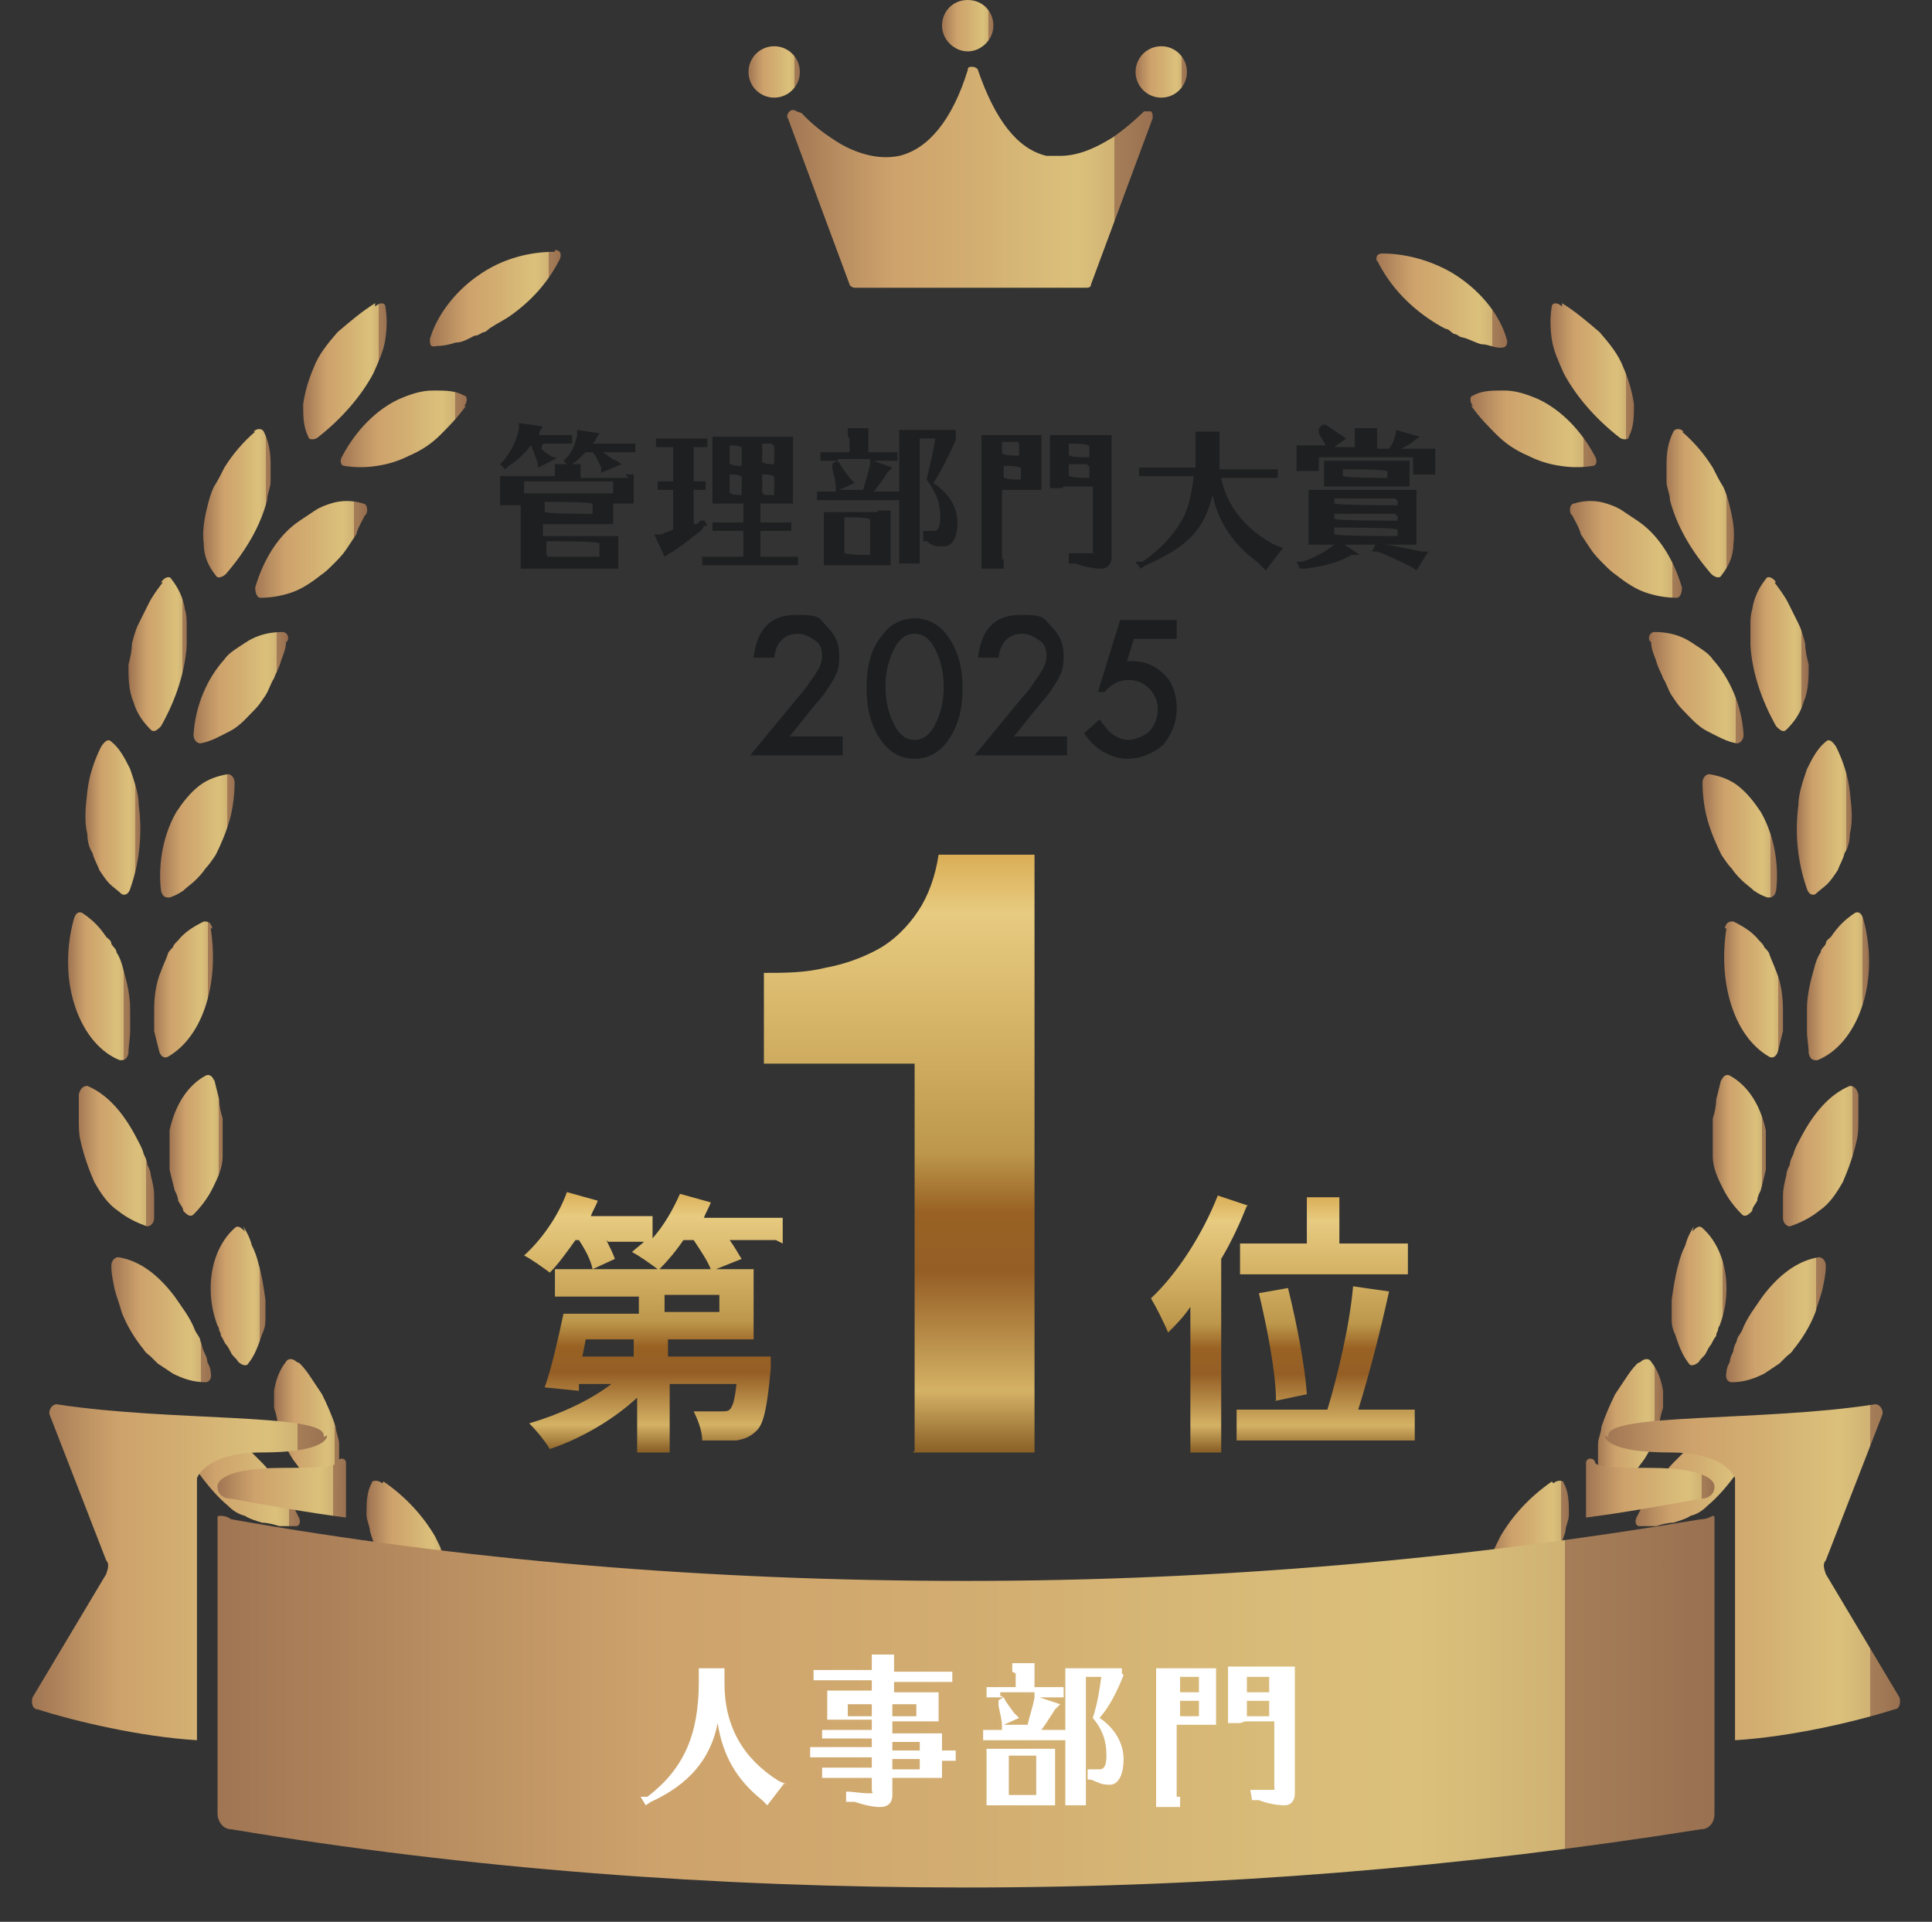 <?xml version="1.0" encoding="UTF-8"?>
<svg xmlns="http://www.w3.org/2000/svg" xmlns:xlink="http://www.w3.org/1999/xlink" version="1.1" viewBox="0 0 112.8 112.2">
  <rect x="0" y="0" width="112.8" height="112.2" fill="#333333" stroke="none"/>
  <defs>
    <style>
      .cls-1 {
        fill: url(#gdfagfse1665556863182);
      }

      .cls-2 {
        fill: url(#gdfagfse1665556863181);
      }

      .cls-3 {
        fill: url(#_新規グラデーションスウォッチ_3-51);
        fill-opacity: 0;
      }

      .cls-4 {
        fill: url(#_新規グラデーションスウォッチ_1);
      }

      .cls-5 {
        fill: url(#_新規グラデーションスウォッチ_3);
      }

      .cls-6 {
        fill: url(#_新規グラデーションスウォッチ_3-6);
      }

      .cls-7 {
        fill: url(#_新規グラデーションスウォッチ_3-3);
      }

      .cls-8 {
        fill: url(#_新規グラデーションスウォッチ_3-4);
      }

      .cls-9 {
        fill: url(#_新規グラデーションスウォッチ_3-7);
      }

      .cls-10 {
        fill: url(#_新規グラデーションスウォッチ_3-2);
      }

      .cls-11 {
        fill: url(#_新規グラデーションスウォッチ_3-5);
      }

      .cls-12 {
        fill: url(#_新規グラデーションスウォッチ_3-8);
      }

      .cls-13 {
        fill: url(#_新規グラデーションスウォッチ_3-9);
      }

      .cls-14 {
        fill: #fff;
      }

      .cls-15 {
        fill: #1c1e1f;
      }

      .cls-16 {
        fill: #1e1f20;
      }

      .cls-17 {
        fill: url(#_新規グラデーションスウォッチ_3-41);
      }

      .cls-18 {
        fill: url(#_新規グラデーションスウォッチ_3-45);
      }

      .cls-19 {
        fill: url(#_新規グラデーションスウォッチ_3-40);
      }

      .cls-20 {
        fill: url(#_新規グラデーションスウォッチ_3-42);
      }

      .cls-21 {
        fill: url(#_新規グラデーションスウォッチ_3-49);
      }

      .cls-22 {
        fill: url(#_新規グラデーションスウォッチ_3-44);
      }

      .cls-23 {
        fill: url(#_新規グラデーションスウォッチ_3-43);
      }

      .cls-24 {
        fill: url(#_新規グラデーションスウォッチ_3-46);
      }

      .cls-25 {
        fill: url(#_新規グラデーションスウォッチ_3-48);
      }

      .cls-26 {
        fill: url(#_新規グラデーションスウォッチ_3-47);
      }

      .cls-27 {
        fill: url(#_新規グラデーションスウォッチ_3-24);
      }

      .cls-28 {
        fill: url(#_新規グラデーションスウォッチ_3-23);
      }

      .cls-29 {
        fill: url(#_新規グラデーションスウォッチ_3-25);
      }

      .cls-30 {
        fill: url(#_新規グラデーションスウォッチ_3-27);
      }

      .cls-31 {
        fill: url(#_新規グラデーションスウォッチ_3-29);
      }

      .cls-32 {
        fill: url(#_新規グラデーションスウォッチ_3-20);
      }

      .cls-33 {
        fill: url(#_新規グラデーションスウォッチ_3-21);
      }

      .cls-34 {
        fill: url(#_新規グラデーションスウォッチ_3-22);
      }

      .cls-35 {
        fill: url(#_新規グラデーションスウォッチ_3-26);
      }

      .cls-36 {
        fill: url(#_新規グラデーションスウォッチ_3-11);
      }

      .cls-37 {
        fill: url(#_新規グラデーションスウォッチ_3-14);
      }

      .cls-38 {
        fill: url(#_新規グラデーションスウォッチ_3-16);
      }

      .cls-39 {
        fill: url(#_新規グラデーションスウォッチ_3-19);
      }

      .cls-40 {
        fill: url(#_新規グラデーションスウォッチ_3-18);
      }

      .cls-41 {
        fill: url(#_新規グラデーションスウォッチ_3-15);
      }

      .cls-42 {
        fill: url(#_新規グラデーションスウォッチ_3-13);
      }

      .cls-43 {
        fill: url(#_新規グラデーションスウォッチ_3-10);
      }

      .cls-44 {
        fill: url(#_新規グラデーションスウォッチ_3-12);
      }

      .cls-45 {
        fill: url(#_新規グラデーションスウォッチ_3-28);
      }

      .cls-46 {
        fill: url(#_新規グラデーションスウォッチ_3-17);
      }

      .cls-47 {
        fill: url(#_新規グラデーションスウォッチ_3-36);
      }

      .cls-48 {
        fill: url(#_新規グラデーションスウォッチ_3-39);
      }

      .cls-49 {
        fill: url(#_新規グラデーションスウォッチ_3-38);
      }

      .cls-50 {
        fill: url(#_新規グラデーションスウォッチ_3-56);
      }

      .cls-51 {
        fill: url(#_新規グラデーションスウォッチ_3-55);
      }

      .cls-52 {
        fill: url(#_新規グラデーションスウォッチ_3-53);
      }

      .cls-53 {
        fill: url(#_新規グラデーションスウォッチ_3-54);
      }

      .cls-54 {
        fill: url(#_新規グラデーションスウォッチ_3-50);
      }

      .cls-55 {
        fill: url(#_新規グラデーションスウォッチ_3-52);
      }

      .cls-56 {
        fill: url(#_新規グラデーションスウォッチ_3-35);
      }

      .cls-57 {
        fill: url(#_新規グラデーションスウォッチ_3-34);
      }

      .cls-58 {
        fill: url(#_新規グラデーションスウォッチ_3-31);
      }

      .cls-59 {
        fill: url(#_新規グラデーションスウォッチ_3-30);
      }

      .cls-60 {
        fill: url(#_新規グラデーションスウォッチ_3-33);
      }

      .cls-61 {
        fill: url(#_新規グラデーションスウォッチ_3-32);
      }

      .cls-62 {
        fill: url(#_新規グラデーションスウォッチ_3-37);
      }
    </style>
    <linearGradient id="_新規グラデーションスウォッチ_3" data-name="新規グラデーションスウォッチ 3" x1="25.1" y1="17.4" x2="32.8" y2="17.4" gradientUnits="userSpaceOnUse">
      <stop offset="0" stop-color="#9a6f50"/>
      <stop offset="0" stop-color="#a07553"/>
      <stop offset=".2" stop-color="#c19665"/>
      <stop offset=".3" stop-color="#cea36c"/>
      <stop offset=".5" stop-color="#d2ad71"/>
      <stop offset=".7" stop-color="#d8bb78"/>
      <stop offset=".8" stop-color="#dbc07b"/>
      <stop offset=".9" stop-color="#d0b374"/>
      <stop offset=".9" stop-color="#b79464"/>
      <stop offset=".9" stop-color="#a57e58"/>
      <stop offset="1" stop-color="#9a7151"/>
      <stop offset="1" stop-color="#976d4f"/>
    </linearGradient>
    <linearGradient id="_新規グラデーションスウォッチ_3-2" data-name="新規グラデーションスウォッチ 3" x1="17.7" y1="21.6" x2="22.6" y2="21.6" xlink:href="#_新規グラデーションスウォッチ_3"/>
    <linearGradient id="_新規グラデーションスウォッチ_3-3" data-name="新規グラデーションスウォッチ 3" x1="19.9" y1="25.1" x2="27.3" y2="25.1" xlink:href="#_新規グラデーションスウォッチ_3"/>
    <linearGradient id="_新規グラデーションスウォッチ_3-4" data-name="新規グラデーションスウォッチ 3" x1="11.9" y1="29.4" x2="15.9" y2="29.4" xlink:href="#_新規グラデーションスウォッチ_3"/>
    <linearGradient id="_新規グラデーションスウォッチ_3-5" data-name="新規グラデーションスウォッチ 3" x1="14.8" y1="32.2" x2="21.3" y2="32.2" xlink:href="#_新規グラデーションスウォッチ_3"/>
    <linearGradient id="_新規グラデーションスウォッチ_3-6" data-name="新規グラデーションスウォッチ 3" x1="7.6" y1="38.2" x2="11" y2="38.2" xlink:href="#_新規グラデーションスウォッチ_3"/>
    <linearGradient id="_新規グラデーションスウォッチ_3-7" data-name="新規グラデーションスウォッチ 3" x1="11.2" y1="40.2" x2="16.7" y2="40.2" xlink:href="#_新規グラデーションスウォッチ_3"/>
    <linearGradient id="_新規グラデーションスウォッチ_3-8" data-name="新規グラデーションスウォッチ 3" x1="5" y1="47.8" x2="8.2" y2="47.8" xlink:href="#_新規グラデーションスウォッチ_3"/>
    <linearGradient id="_新規グラデーションスウォッチ_3-9" data-name="新規グラデーションスウォッチ 3" x1="9.3" y1="48.8" x2="13.7" y2="48.8" xlink:href="#_新規グラデーションスウォッチ_3"/>
    <linearGradient id="_新規グラデーションスウォッチ_3-10" data-name="新規グラデーションスウォッチ 3" x1="4" y1="57.6" x2="7.6" y2="57.6" xlink:href="#_新規グラデーションスウォッチ_3"/>
    <linearGradient id="_新規グラデーションスウォッチ_3-11" data-name="新規グラデーションスウォッチ 3" x1="8.9" y1="57.8" x2="12.5" y2="57.8" xlink:href="#_新規グラデーションスウォッチ_3"/>
    <linearGradient id="_新規グラデーションスウォッチ_3-12" data-name="新規グラデーションスウォッチ 3" x1="4.5" y1="67.5" x2="9" y2="67.5" xlink:href="#_新規グラデーションスウォッチ_3"/>
    <linearGradient id="_新規グラデーションスウォッチ_3-13" data-name="新規グラデーションスウォッチ 3" x1="9.9" y1="66.8" x2="13.1" y2="66.8" xlink:href="#_新規グラデーションスウォッチ_3"/>
    <linearGradient id="_新規グラデーションスウォッチ_3-14" data-name="新規グラデーションスウォッチ 3" x1="6.5" y1="77" x2="12.3" y2="77" xlink:href="#_新規グラデーションスウォッチ_3"/>
    <linearGradient id="_新規グラデーションスウォッチ_3-15" data-name="新規グラデーションスウォッチ 3" x1="12.2" y1="75.5" x2="15.5" y2="75.5" xlink:href="#_新規グラデーションスウォッチ_3"/>
    <linearGradient id="_新規グラデーションスウォッチ_3-16" data-name="新規グラデーションスウォッチ 3" x1="10.4" y1="85.9" x2="17.6" y2="85.9" xlink:href="#_新規グラデーションスウォッチ_3"/>
    <linearGradient id="_新規グラデーションスウォッチ_3-17" data-name="新規グラデーションスウォッチ 3" x1="16.1" y1="83.4" x2="19.9" y2="83.4" xlink:href="#_新規グラデーションスウォッチ_3"/>
    <linearGradient id="_新規グラデーションスウォッチ_3-18" data-name="新規グラデーションスウォッチ 3" x1="16.4" y1="93.6" x2="24.6" y2="93.6" xlink:href="#_新規グラデーションスウォッチ_3"/>
    <linearGradient id="_新規グラデーションスウォッチ_3-19" data-name="新規グラデーションスウォッチ 3" x1="21.5" y1="90.1" x2="26.2" y2="90.1" xlink:href="#_新規グラデーションスウォッチ_3"/>
    <linearGradient id="_新規グラデーションスウォッチ_3-20" data-name="新規グラデーションスウォッチ 3" x1="24" y1="99.6" x2="32.8" y2="99.6" xlink:href="#_新規グラデーションスウォッチ_3"/>
    <linearGradient id="_新規グラデーションスウォッチ_3-21" data-name="新規グラデーションスウォッチ 3" x1="28.2" y1="95.4" x2="33.9" y2="95.4" xlink:href="#_新規グラデーションスウォッチ_3"/>
    <linearGradient id="_新規グラデーションスウォッチ_3-22" data-name="新規グラデーションスウォッチ 3" x1="32.8" y1="104" x2="41.8" y2="104" xlink:href="#_新規グラデーションスウォッチ_3"/>
    <linearGradient id="_新規グラデーションスウォッチ_3-23" data-name="新規グラデーションスウォッチ 3" x1="35.9" y1="99.3" x2="42.6" y2="99.3" xlink:href="#_新規グラデーションスウォッチ_3"/>
    <linearGradient id="_新規グラデーションスウォッチ_3-24" data-name="新規グラデーションスウォッチ 3" x1="80.3" y1="17.5" x2="87.9" y2="17.5" xlink:href="#_新規グラデーションスウォッチ_3"/>
    <linearGradient id="_新規グラデーションスウォッチ_3-25" data-name="新規グラデーションスウォッチ 3" x1="85.8" y1="25.1" x2="93.2" y2="25.1" xlink:href="#_新規グラデーションスウォッチ_3"/>
    <linearGradient id="_新規グラデーションスウォッチ_3-26" data-name="新規グラデーションスウォッチ 3" x1="90.5" y1="21.6" x2="95.4" y2="21.6" xlink:href="#_新規グラデーションスウォッチ_3"/>
    <linearGradient id="_新規グラデーションスウォッチ_3-27" data-name="新規グラデーションスウォッチ 3" x1="91.7" y1="32.2" x2="98.3" y2="32.2" xlink:href="#_新規グラデーションスウォッチ_3"/>
    <linearGradient id="_新規グラデーションスウォッチ_3-28" data-name="新規グラデーションスウォッチ 3" x1="97.2" y1="29.4" x2="101.2" y2="29.4" xlink:href="#_新規グラデーションスウォッチ_3"/>
    <linearGradient id="_新規グラデーションスウォッチ_3-29" data-name="新規グラデーションスウォッチ 3" x1="96.4" y1="40.2" x2="101.9" y2="40.2" xlink:href="#_新規グラデーションスウォッチ_3"/>
    <linearGradient id="_新規グラデーションスウォッチ_3-30" data-name="新規グラデーションスウォッチ 3" x1="102.1" y1="38.2" x2="105.5" y2="38.2" xlink:href="#_新規グラデーションスウォッチ_3"/>
    <linearGradient id="_新規グラデーションスウォッチ_3-31" data-name="新規グラデーションスウォッチ 3" x1="99.4" y1="48.8" x2="103.8" y2="48.8" xlink:href="#_新規グラデーションスウォッチ_3"/>
    <linearGradient id="_新規グラデーションスウォッチ_3-32" data-name="新規グラデーションスウォッチ 3" x1="104.9" y1="47.8" x2="108.1" y2="47.8" xlink:href="#_新規グラデーションスウォッチ_3"/>
    <linearGradient id="_新規グラデーションスウォッチ_3-33" data-name="新規グラデーションスウォッチ 3" x1="100.6" y1="57.8" x2="104.2" y2="57.8" xlink:href="#_新規グラデーションスウォッチ_3"/>
    <linearGradient id="_新規グラデーションスウォッチ_3-34" data-name="新規グラデーションスウォッチ 3" x1="105.5" y1="57.6" x2="109.1" y2="57.6" xlink:href="#_新規グラデーションスウォッチ_3"/>
    <linearGradient id="_新規グラデーションスウォッチ_3-35" data-name="新規グラデーションスウォッチ 3" x1="100" y1="66.8" x2="103.2" y2="66.8" xlink:href="#_新規グラデーションスウォッチ_3"/>
    <linearGradient id="_新規グラデーションスウォッチ_3-36" data-name="新規グラデーションスウォッチ 3" x1="104.1" y1="67.5" x2="108.6" y2="67.5" xlink:href="#_新規グラデーションスウォッチ_3"/>
    <linearGradient id="_新規グラデーションスウォッチ_3-37" data-name="新規グラデーションスウォッチ 3" x1="97.6" y1="75.5" x2="100.9" y2="75.5" xlink:href="#_新規グラデーションスウォッチ_3"/>
    <linearGradient id="_新規グラデーションスウォッチ_3-38" data-name="新規グラデーションスウォッチ 3" x1="100.8" y1="77" x2="106.6" y2="77" xlink:href="#_新規グラデーションスウォッチ_3"/>
    <linearGradient id="_新規グラデーションスウォッチ_3-39" data-name="新規グラデーションスウォッチ 3" x1="93.2" y1="83.4" x2="97" y2="83.4" xlink:href="#_新規グラデーションスウォッチ_3"/>
    <linearGradient id="_新規グラデーションスウォッチ_3-40" data-name="新規グラデーションスウォッチ 3" x1="95.5" y1="85.9" x2="102.7" y2="85.9" xlink:href="#_新規グラデーションスウォッチ_3"/>
    <linearGradient id="_新規グラデーションスウォッチ_3-41" data-name="新規グラデーションスウォッチ 3" x1="86.9" y1="90.1" x2="91.6" y2="90.1" xlink:href="#_新規グラデーションスウォッチ_3"/>
    <linearGradient id="_新規グラデーションスウォッチ_3-42" data-name="新規グラデーションスウォッチ 3" x1="88.5" y1="93.6" x2="96.7" y2="93.6" xlink:href="#_新規グラデーションスウォッチ_3"/>
    <linearGradient id="_新規グラデーションスウォッチ_3-43" data-name="新規グラデーションスウォッチ 3" x1="79.1" y1="95.4" x2="84.8" y2="95.4" xlink:href="#_新規グラデーションスウォッチ_3"/>
    <linearGradient id="_新規グラデーションスウォッチ_3-44" data-name="新規グラデーションスウォッチ 3" x1="80.3" y1="99.6" x2="89" y2="99.6" xlink:href="#_新規グラデーションスウォッチ_3"/>
    <linearGradient id="_新規グラデーションスウォッチ_3-45" data-name="新規グラデーションスウォッチ 3" x1="70.5" y1="99.3" x2="77.2" y2="99.3" xlink:href="#_新規グラデーションスウォッチ_3"/>
    <linearGradient id="_新規グラデーションスウォッチ_3-46" data-name="新規グラデーションスウォッチ 3" x1="71.3" y1="104" x2="80.2" y2="104" xlink:href="#_新規グラデーションスウォッチ_3"/>
    <linearGradient id="_新規グラデーションスウォッチ_3-47" data-name="新規グラデーションスウォッチ 3" x1="45.9" y1="10.2" x2="67.2" y2="10.2" xlink:href="#_新規グラデーションスウォッチ_3"/>
    <linearGradient id="_新規グラデーションスウォッチ_3-48" data-name="新規グラデーションスウォッチ 3" x1="43.7" y1="4.2" x2="46.7" y2="4.2" xlink:href="#_新規グラデーションスウォッチ_3"/>
    <linearGradient id="_新規グラデーションスウォッチ_3-49" data-name="新規グラデーションスウォッチ 3" x1="66.3" y1="4.2" x2="69.3" y2="4.2" xlink:href="#_新規グラデーションスウォッチ_3"/>
    <linearGradient id="_新規グラデーションスウォッチ_3-50" data-name="新規グラデーションスウォッチ 3" x1="55" y1="1.5" x2="58" y2="1.5" xlink:href="#_新規グラデーションスウォッチ_3"/>
    <linearGradient id="_新規グラデーションスウォッチ_3-51" data-name="新規グラデーションスウォッチ 3" x1="0" y1="96.1" x2="112.8" y2="96.1" xlink:href="#_新規グラデーションスウォッチ_3"/>
    <linearGradient id="_新規グラデーションスウォッチ_3-52" data-name="新規グラデーションスウォッチ 3" x1="12.7" y1="86.9" x2="20.2" y2="86.9" xlink:href="#_新規グラデーションスウォッチ_3"/>
    <linearGradient id="_新規グラデーションスウォッチ_3-53" data-name="新規グラデーションスウォッチ 3" x1="1.9" y1="91.7" x2="19.1" y2="91.7" xlink:href="#_新規グラデーションスウォッチ_3"/>
    <linearGradient id="_新規グラデーションスウォッチ_3-54" data-name="新規グラデーションスウォッチ 3" x1="92.6" y1="86.9" x2="100.1" y2="86.9" xlink:href="#_新規グラデーションスウォッチ_3"/>
    <linearGradient id="_新規グラデーションスウォッチ_3-55" data-name="新規グラデーションスウォッチ 3" x1="93.7" y1="91.7" x2="110.9" y2="91.7" xlink:href="#_新規グラデーションスウォッチ_3"/>
    <linearGradient id="_新規グラデーションスウォッチ_3-56" data-name="新規グラデーションスウォッチ 3" x1="12.7" y1="99.4" x2="100.1" y2="99.4" xlink:href="#_新規グラデーションスウォッチ_3"/>
    <linearGradient id="_新規グラデーションスウォッチ_1" data-name="新規グラデーションスウォッチ 1" x1="52.6" y1="49.8" x2="52.6" y2="84.7" gradientUnits="userSpaceOnUse">
      <stop offset="0" stop-color="#daad55"/>
      <stop offset=".1" stop-color="#e7cb80"/>
      <stop offset=".3" stop-color="#d4b265"/>
      <stop offset=".5" stop-color="#bd984c"/>
      <stop offset=".6" stop-color="#996224"/>
      <stop offset=".7" stop-color="#955e25"/>
      <stop offset=".9" stop-color="#d4b265"/>
      <stop offset="1" stop-color="#8c6228"/>
    </linearGradient>
    <linearGradient id="gdfagfse1665556863182" x1="37.8" y1="69.5" x2="37.8" y2="84.7" gradientUnits="userSpaceOnUse">
      <stop offset="0" stop-color="#daad55"/>
      <stop offset=".1" stop-color="#e7cb80"/>
      <stop offset=".3" stop-color="#d4b265"/>
      <stop offset=".5" stop-color="#bd984c"/>
      <stop offset=".6" stop-color="#996224"/>
      <stop offset=".7" stop-color="#955e25"/>
      <stop offset=".9" stop-color="#d4b265"/>
      <stop offset="1" stop-color="#8c6228"/>
    </linearGradient>
    <linearGradient id="gdfagfse1665556863181" x1="74.8" y1="69.8" x2="74.8" y2="84.7" gradientUnits="userSpaceOnUse">
      <stop offset="0" stop-color="#daad55"/>
      <stop offset=".1" stop-color="#e7cb80"/>
      <stop offset=".3" stop-color="#d4b265"/>
      <stop offset=".5" stop-color="#bd984c"/>
      <stop offset=".6" stop-color="#996224"/>
      <stop offset=".7" stop-color="#955e25"/>
      <stop offset=".9" stop-color="#d4b265"/>
      <stop offset="1" stop-color="#8c6228"/>
    </linearGradient>
  </defs>
  <!-- Generator: Adobe Illustrator 28.7.1, SVG Export Plug-In . SVG Version: 1.2.0 Build 142)  -->
  <g>
    <g id="_レイヤー_2">
      <g>
        <g>
          <g>
            <g>
              <g>
                <path class="cls-5" d="M32.4,14.7c-1.5,0-3.1.4-4.5,1.4-1.3.9-2.4,2.3-2.8,3.7,0,.3,0,.5.4.4.4,0,.8-.1,1.1-.2.4,0,.7-.2,1.1-.4.2,0,.3-.1.5-.2.2,0,.3-.2.5-.3.3-.2.7-.4,1-.6,1.3-.9,2.3-2,3-3.4.1-.3,0-.5-.3-.5Z"/>
                <g>
                  <path class="cls-10" d="M21.9,17.7c-.8.5-1.5,1.1-2.2,1.7-.6.7-1.1,1.3-1.4,2.1-.3.7-.5,1.4-.6,2.1,0,.7,0,1.3.3,1.9,0,.2.4.2.6,0,1.4-1.1,2.5-2.4,3.2-3.7.3-.7.6-1.3.7-2,.1-.7.1-1.3,0-1.9,0-.2-.3-.3-.6,0Z"/>
                  <path class="cls-7" d="M27.2,23.7c-.5.7-1,1.2-1.5,1.7-.5.5-1.1.9-1.8,1.2-.6.3-1.2.5-1.9.6-.6.1-1.3.1-1.9,0-.2,0-.3-.3-.1-.6.8-1.5,2-2.7,3.3-3.3.7-.3,1.3-.5,2-.5.7,0,1.3,0,1.8.3.2,0,.2.4,0,.6Z"/>
                </g>
                <g>
                  <path class="cls-8" d="M14.9,25.2c-.7.6-1.3,1.3-1.8,2.1-.2.4-.4.8-.6,1.1-.2.4-.3.8-.4,1.2-.2.8-.3,1.5-.2,2.2,0,.7.3,1.3.7,1.8.1.2.4.1.6-.1,1.2-1.4,2-2.8,2.4-4.3,0-.4.2-.7.2-1.1,0-.4,0-.7,0-1,0-.7-.1-1.3-.4-1.9-.1-.2-.4-.2-.6,0Z"/>
                  <path class="cls-11" d="M21.3,30.1c-.2.4-.4.7-.5,1.1-.2.3-.4.6-.6.9-.2.3-.5.6-.7.8-.3.3-.5.5-.8.7-.5.4-1.1.8-1.7,1-.6.2-1.2.3-1.8.3-.2,0-.3-.3-.3-.6.5-1.7,1.4-3.1,2.6-3.9.3-.2.6-.4.9-.6.3-.2.6-.3.9-.4.6-.2,1.3-.2,1.9,0,.2,0,.3.3.2.6Z"/>
                </g>
                <g>
                  <path class="cls-6" d="M9.5,34c-.3.4-.6.8-.8,1.2-.2.4-.4.8-.6,1.2-.2.4-.3.8-.4,1.2,0,.4-.1.8-.2,1.2,0,.8,0,1.5.3,2.2.2.7.6,1.2,1,1.6.2.2.4,0,.6-.2.9-1.6,1.4-3.2,1.5-4.7,0-.4,0-.7,0-1.1,0-.4,0-.7-.1-1-.1-.7-.4-1.3-.8-1.8-.1-.2-.4-.1-.6.2Z"/>
                  <path class="cls-9" d="M16.7,37.5c0,.4-.2.8-.3,1.1-.1.4-.3.7-.4,1-.2.3-.3.7-.5,1-.2.3-.4.6-.6.8-.5.5-.9,1-1.5,1.3-.6.3-1.1.6-1.7.7-.2,0-.4-.2-.4-.5.1-1.7.8-3.3,1.8-4.4.2-.3.5-.5.8-.7.3-.2.6-.4.8-.5.6-.3,1.2-.4,1.8-.4.2,0,.4.2.3.5Z"/>
                </g>
                <g>
                  <path class="cls-12" d="M5.9,43.6c-.4.8-.7,1.7-.8,2.6-.1.9-.2,1.7,0,2.5,0,.4.1.8.3,1.1.1.4.3.7.4,1,.2.3.4.6.6.8.2.2.5.4.7.6.2.1.4,0,.5-.3.6-1.7.7-3.4.5-4.9,0-.7-.3-1.5-.5-2.1-.3-.6-.6-1.2-1.1-1.6-.2-.2-.4,0-.6.3Z"/>
                  <path class="cls-13" d="M13.7,45.6c0,.8-.1,1.6-.3,2.3-.2.7-.5,1.4-.8,2-.2.3-.4.6-.6.8-.2.3-.4.5-.6.7-.2.2-.5.4-.7.6-.3.2-.5.3-.8.4-.2,0-.4,0-.5-.4-.2-1.7.2-3.4.9-4.6.4-.6.8-1.1,1.3-1.5.5-.4,1.1-.6,1.7-.7.2,0,.4.2.4.5Z"/>
                </g>
                <g>
                  <path class="cls-43" d="M4.3,53.7c-1,3.7.4,7.3,2.7,8.2.2,0,.4,0,.5-.4,0-.4.1-.9.1-1.3,0-.4,0-.8,0-1.3,0-.8-.2-1.6-.4-2.3-.1-.4-.2-.7-.4-1,0-.2-.2-.3-.3-.5,0-.2-.2-.3-.3-.4-.4-.6-.8-1-1.4-1.4-.2-.1-.4,0-.5.4Z"/>
                  <path class="cls-36" d="M12.3,54.2c.5,3.1-.4,6.3-2.5,7.5-.2.1-.4,0-.5-.3-.1-.4-.2-.8-.3-1.2,0-.4,0-.8,0-1.2,0-.8.1-1.6.4-2.3.1-.3.3-.7.4-1,0-.1.2-.3.3-.4,0-.1.2-.3.3-.4.4-.5.9-.8,1.5-1.1.2,0,.4,0,.5.4Z"/>
                </g>
                <g>
                  <path class="cls-44" d="M4.6,63.9c0,.5,0,.9,0,1.4,0,.5,0,.9.1,1.3.2.9.5,1.7.8,2.4.4.7.8,1.3,1.4,1.7.5.4,1.1.7,1.7.9.2,0,.4-.2.4-.5,0-.2,0-.4,0-.7,0-.2,0-.4,0-.6,0-.4-.1-.8-.2-1.2,0-.2-.1-.4-.2-.6,0-.2-.1-.4-.2-.6-.1-.4-.3-.7-.5-1.1-.7-1.3-1.6-2.4-2.8-2.9-.2,0-.4.1-.5.5Z"/>
                  <path class="cls-42" d="M12.5,63c.1.4.2.8.3,1.2,0,.4.1.8.2,1.1,0,.7,0,1.5,0,2.2,0,.7-.3,1.3-.6,1.9-.3.6-.7,1.1-1.1,1.5-.2.2-.4,0-.6-.2,0-.2-.2-.4-.3-.6,0-.2-.1-.4-.2-.6-.1-.4-.2-.8-.3-1.2,0-.2,0-.4,0-.6,0-.2,0-.4,0-.6,0-.4,0-.8,0-1.1.3-1.4,1-2.6,2.1-3.2.2-.1.4,0,.5.3Z"/>
                </g>
                <g>
                  <path class="cls-37" d="M6.5,73.9c0,.5.1.9.2,1.4.1.4.3.9.4,1.3.3.8.8,1.6,1.3,2.2.1.2.3.3.4.4.1.1.3.3.4.4.3.2.6.4.9.6.6.3,1.2.5,1.9.5.2,0,.4-.2.3-.6,0-.2-.1-.4-.2-.6,0-.2-.1-.4-.2-.6s-.1-.4-.2-.6c0-.2-.2-.4-.3-.6-.3-.8-.8-1.4-1.2-2-.9-1.2-2-2.1-3.3-2.3-.2,0-.4.2-.4.5Z"/>
                  <path class="cls-41" d="M14.2,71.6c.2.3.4.7.5,1.1.2.4.3.7.4,1.1.2.7.3,1.4.4,2.1,0,.2,0,.3,0,.5,0,.2,0,.3,0,.5,0,.3,0,.6-.2,1-.2.6-.4,1.2-.8,1.7-.1.2-.4.1-.6-.1-.1-.2-.3-.3-.4-.5-.1-.2-.2-.4-.3-.5s-.2-.4-.3-.5c0,0,0-.2-.1-.3,0,0,0-.2-.1-.3-.3-.8-.4-1.5-.4-2.2,0-1.4.5-2.7,1.4-3.5.2-.2.4,0,.6.2Z"/>
                </g>
                <g>
                  <path class="cls-38" d="M10.4,83.5c.2.5.3.9.5,1.3.2.4.4.8.7,1.2.5.7,1.1,1.4,1.7,1.9.3.3.6.5,1,.6.3.2.7.3,1,.4.3,0,.7.1,1,.2.3,0,.6,0,1,0,.2,0,.3-.3.1-.6-.1-.2-.2-.4-.3-.6-.1-.2-.2-.4-.3-.6-.2-.4-.5-.7-.7-1-.3-.3-.5-.6-.8-.9-.1-.1-.3-.3-.4-.4-.1-.1-.3-.3-.4-.4-.3-.2-.6-.5-.9-.6-.3-.2-.6-.4-.9-.5-.6-.3-1.3-.4-1.9-.4-.2,0-.3.3-.2.6Z"/>
                  <path class="cls-46" d="M17.5,79.6c.3.3.5.6.7.9.2.3.4.6.6.9.3.6.6,1.3.8,1.9,0,.3.2.7.2,1,0,.3,0,.6,0,1,0,.3,0,.6-.1.9,0,.3-.2.6-.3.9,0,.2-.4.2-.6,0-.2-.1-.3-.3-.5-.4-.2-.1-.3-.3-.4-.5-.3-.3-.5-.6-.8-1-.2-.3-.4-.7-.6-1,0-.2-.2-.3-.2-.5,0-.2-.1-.4-.1-.5,0-.4-.1-.7-.2-1,0-.3,0-.7,0-1,.1-.6.3-1.2.7-1.7.1-.2.4-.2.6,0Z"/>
                </g>
                <g>
                  <path class="cls-40" d="M16.5,91.9c1,1.7,2.4,2.9,3.9,3.6.7.3,1.5.5,2.2.5.7,0,1.3,0,1.9-.4.2-.1.2-.4,0-.6-.1-.2-.3-.3-.4-.5-.2-.2-.3-.3-.5-.5-.3-.3-.6-.6-.9-.8-.2-.1-.3-.2-.5-.4-.2-.1-.3-.2-.5-.3-.3-.2-.7-.4-1-.6-.3-.2-.7-.3-1-.4-.3-.1-.7-.2-1-.3-.7-.1-1.3-.1-2,0-.2,0-.3.3,0,.6Z"/>
                  <path class="cls-39" d="M22.4,86.5c1.3.9,2.3,2,3,3.2.3.6.6,1.2.7,1.8.1.6.1,1.3,0,1.9,0,.2-.3.3-.6.2-.2,0-.4-.2-.6-.3-.2-.1-.4-.2-.5-.3-.3-.2-.7-.5-1-.8,0,0-.1-.1-.2-.2,0,0-.1-.1-.2-.2-.1-.1-.3-.3-.4-.5-.2-.3-.4-.6-.6-.9-.2-.3-.3-.7-.4-1,0-.3-.2-.6-.2-1,0-.6,0-1.3.3-1.8,0-.2.4-.2.6,0Z"/>
                </g>
                <g>
                  <path class="cls-32" d="M24.2,98.8c.2.2.3.3.5.5.2.2.4.3.5.4.4.3.7.5,1.1.8.4.2.8.4,1.2.6.2,0,.4.1.6.2.2,0,.4.1.6.1,1.5.3,3,.1,4-.6.2-.1.1-.4-.1-.6-.3-.3-.7-.5-1.1-.8-.4-.2-.7-.5-1.1-.6-.7-.4-1.5-.7-2.2-.8-.7-.2-1.4-.3-2.1-.2-.7,0-1.3.2-1.9.5-.2.1-.2.4,0,.6Z"/>
                  <path class="cls-33" d="M28.9,92.2c.2,0,.4.2.5.2.2,0,.4.2.5.3.3.2.7.4,1,.6.3.2.6.4.9.7.1.1.3.2.4.4.1.1.2.2.4.4.9,1.1,1.5,2.3,1.4,3.5,0,.2-.2.4-.6.3-.4-.1-.8-.2-1.2-.4-.4-.2-.7-.4-1.1-.6-.7-.4-1.3-1-1.7-1.5-.5-.6-.8-1.2-1-1.8-.2-.6-.2-1.3,0-1.9,0-.2.3-.3.6-.2Z"/>
                </g>
                <g>
                  <path class="cls-34" d="M33.1,103.9c.2.1.4.3.6.4.2.1.4.2.6.3.4.2.8.4,1.2.5.8.3,1.6.5,2.4.5.4,0,.8,0,1.1,0,.4,0,.7-.1,1-.2.6-.2,1.2-.6,1.6-1,.2-.2,0-.4-.2-.6-.4-.2-.8-.4-1.2-.6-.4-.2-.8-.3-1.2-.4-.8-.2-1.6-.4-2.3-.4-.2,0-.4,0-.6,0-.2,0-.4,0-.5,0-.4,0-.7,0-1,.2-.7.2-1.3.4-1.8.8-.2.1-.1.4.2.6Z"/>
                  <path class="cls-28" d="M36.5,96.6c.2,0,.4,0,.6.1.2,0,.4.1.6.2.4.1.7.3,1.1.4.7.3,1.3.7,1.8,1.1.3.2.5.5.7.7.2.3.4.5.6.8.3.5.6,1.1.7,1.8,0,.2-.2.4-.5.4-.4,0-.9-.1-1.3-.2-.4,0-.8-.2-1.2-.4-.7-.3-1.4-.7-2-1.2-.1-.1-.3-.2-.4-.4-.1-.1-.2-.3-.3-.4-.2-.3-.4-.5-.5-.8-.3-.6-.4-1.2-.4-1.8,0-.2.2-.4.5-.3Z"/>
                </g>
              </g>
              <g>
                <path class="cls-27" d="M80.4,15.2c.7,1.4,1.7,2.5,3,3.4.3.2.6.4,1,.6.2,0,.3.2.5.3.2,0,.3.2.5.2.4.1.7.3,1.1.4.4,0,.7.2,1.1.2.3,0,.4-.1.4-.4-.4-1.5-1.5-2.8-2.8-3.7-1.3-.9-3-1.4-4.5-1.4-.3,0-.4.2-.3.5Z"/>
                <g>
                  <path class="cls-29" d="M85.9,23.7c.5.7,1,1.2,1.5,1.7.5.5,1.1.9,1.8,1.2.6.3,1.2.5,1.9.6.6.1,1.3.1,1.9,0,.2,0,.3-.3.1-.6-.8-1.5-2-2.7-3.3-3.3-.7-.3-1.3-.5-2-.5-.7,0-1.3,0-1.8.3-.2,0-.2.4,0,.6Z"/>
                  <path class="cls-35" d="M91.2,17.7c.8.5,1.5,1.1,2.2,1.7.6.7,1.1,1.3,1.4,2.1.3.7.5,1.4.6,2.1,0,.7,0,1.3-.3,1.9,0,.2-.4.2-.6,0-1.4-1.1-2.5-2.4-3.2-3.7-.3-.7-.6-1.3-.7-2-.1-.7-.1-1.3,0-1.9,0-.2.3-.3.6,0Z"/>
                </g>
                <g>
                  <path class="cls-30" d="M91.8,30.1c.2.4.4.7.5,1.1.2.3.4.6.6.9.2.3.5.6.7.8.3.3.5.5.8.7.5.4,1.1.8,1.7,1,.6.2,1.2.3,1.8.3.2,0,.3-.3.3-.6-.5-1.7-1.4-3.1-2.6-3.9-.3-.2-.6-.4-.9-.6-.3-.2-.6-.3-.9-.4-.6-.2-1.3-.2-1.9,0-.2,0-.3.3-.2.6Z"/>
                  <path class="cls-45" d="M98.2,25.2c.7.6,1.3,1.3,1.8,2.1.2.4.4.8.6,1.1.2.4.3.8.4,1.2.2.8.3,1.5.2,2.2,0,.7-.3,1.3-.7,1.8-.1.2-.4.1-.6-.1-1.2-1.4-2-2.8-2.4-4.3,0-.4-.2-.7-.2-1.1,0-.4,0-.7,0-1,0-.7.1-1.3.4-1.9.1-.2.4-.2.6,0Z"/>
                </g>
                <g>
                  <path class="cls-31" d="M96.4,37.5c0,.4.2.8.3,1.1.1.4.3.7.4,1,.2.3.3.7.5,1,.2.3.4.6.6.8.5.5.9,1,1.5,1.3.6.3,1.1.6,1.7.7.2,0,.4-.2.4-.5-.1-1.7-.8-3.3-1.8-4.4-.2-.3-.5-.5-.8-.7-.3-.2-.6-.4-.8-.5-.6-.3-1.2-.4-1.8-.4-.2,0-.4.2-.3.5Z"/>
                  <path class="cls-59" d="M103.6,34c.3.4.6.8.8,1.2.2.4.4.8.6,1.2.2.4.3.8.4,1.2,0,.4.1.8.2,1.2,0,.8,0,1.5-.3,2.2-.2.7-.6,1.2-1,1.6-.2.2-.4,0-.6-.2-.9-1.6-1.4-3.2-1.5-4.7,0-.4,0-.7,0-1.1,0-.4,0-.7.1-1,.1-.7.4-1.3.8-1.8.1-.2.4-.1.6.2Z"/>
                </g>
                <g>
                  <path class="cls-58" d="M99.4,45.6c0,.8.1,1.6.3,2.3.2.7.5,1.4.8,2,.2.3.4.6.6.8.2.3.4.5.6.7.2.2.5.4.7.6.3.2.5.3.8.4.2,0,.4,0,.5-.4.2-1.7-.2-3.4-.9-4.6-.4-.6-.8-1.1-1.3-1.5-.5-.4-1.1-.6-1.7-.7-.2,0-.4.2-.4.5Z"/>
                  <path class="cls-61" d="M107.2,43.6c.4.8.7,1.7.8,2.6.1.9.2,1.7,0,2.5,0,.4-.1.8-.3,1.1-.1.4-.3.7-.4,1-.2.3-.4.6-.6.8-.2.2-.5.4-.7.6-.2.1-.4,0-.5-.3-.6-1.7-.7-3.4-.5-4.9,0-.7.3-1.5.5-2.1.3-.6.6-1.2,1.1-1.6.2-.2.4,0,.6.3Z"/>
                </g>
                <g>
                  <path class="cls-60" d="M100.8,54.2c-.5,3.1.4,6.3,2.5,7.5.2.1.4,0,.5-.3.1-.4.2-.8.3-1.2,0-.4,0-.8,0-1.2,0-.8-.1-1.6-.4-2.3-.1-.3-.3-.7-.4-1,0-.1-.2-.3-.3-.4,0-.1-.2-.3-.3-.4-.4-.5-.9-.8-1.5-1.1-.2,0-.4,0-.5.4Z"/>
                  <path class="cls-57" d="M108.8,53.7c1,3.7-.4,7.3-2.7,8.2-.2,0-.4,0-.5-.4,0-.4-.1-.9-.1-1.3,0-.4,0-.8,0-1.3,0-.8.2-1.6.4-2.3.1-.4.2-.7.4-1,0-.2.2-.3.3-.5,0-.2.2-.3.3-.4.4-.6.8-1,1.4-1.4.2-.1.4,0,.5.4Z"/>
                </g>
                <g>
                  <path class="cls-56" d="M100.5,63c-.1.4-.2.8-.3,1.2,0,.4-.1.8-.2,1.1,0,.7,0,1.5,0,2.2,0,.7.3,1.3.6,1.9.3.6.7,1.1,1.1,1.5.2.2.4,0,.6-.2,0-.2.2-.4.3-.6,0-.2.1-.4.2-.6.1-.4.2-.8.3-1.2,0-.2,0-.4,0-.6,0-.2,0-.4,0-.6,0-.4,0-.8,0-1.1-.3-1.4-1-2.6-2.1-3.2-.2-.1-.4,0-.5.3Z"/>
                  <path class="cls-47" d="M108.5,63.9c0,.5,0,.9,0,1.4,0,.5,0,.9-.1,1.3-.2.9-.5,1.7-.8,2.4-.4.7-.8,1.3-1.4,1.7-.5.4-1.1.7-1.7.9-.2,0-.4-.2-.4-.5,0-.2,0-.4,0-.7,0-.2,0-.4,0-.6,0-.4.1-.8.2-1.2,0-.2.1-.4.2-.6,0-.2.1-.4.2-.6.1-.4.3-.7.5-1.1.7-1.3,1.6-2.4,2.8-2.9.2,0,.4.1.5.5Z"/>
                </g>
                <g>
                  <path class="cls-62" d="M98.9,71.6c-.2.3-.4.7-.5,1.1-.2.4-.3.7-.4,1.1-.2.7-.3,1.4-.4,2.1,0,.2,0,.3,0,.5,0,.2,0,.3,0,.5,0,.3,0,.6.2,1,.2.6.4,1.2.8,1.7.1.2.4.1.6-.1.1-.2.3-.3.4-.5.1-.2.2-.4.3-.5.1-.2.2-.4.3-.5,0,0,0-.2.1-.3,0,0,0-.2.1-.3.3-.8.4-1.5.4-2.2,0-1.4-.5-2.7-1.4-3.5-.2-.2-.4,0-.6.2Z"/>
                  <path class="cls-49" d="M106.6,73.9c0,.5-.1.9-.2,1.4-.1.4-.3.9-.4,1.3-.3.8-.8,1.6-1.3,2.2-.1.2-.3.3-.4.4-.1.1-.3.3-.4.4-.3.2-.6.4-.9.6-.6.3-1.2.5-1.9.5-.2,0-.4-.2-.3-.6,0-.2.1-.4.2-.6,0-.2.1-.4.2-.6,0-.2.1-.4.2-.6,0-.2.2-.4.3-.6.3-.8.8-1.4,1.2-2,.9-1.2,2-2.1,3.3-2.3.2,0,.4.2.4.5Z"/>
                </g>
                <g>
                  <path class="cls-48" d="M95.6,79.6c-.3.3-.5.6-.7.9-.2.3-.4.6-.6.9-.3.6-.6,1.3-.8,1.9,0,.3-.2.7-.2,1,0,.3,0,.6,0,1,0,.3,0,.6.1.9,0,.3.2.6.3.9,0,.2.4.2.6,0,.2-.1.3-.3.5-.4.2-.1.3-.3.4-.5.3-.3.5-.6.8-1,.2-.3.4-.7.6-1,0-.2.2-.3.2-.5,0-.2.1-.4.1-.5,0-.4.1-.7.2-1,0-.3,0-.7,0-1-.1-.6-.3-1.2-.7-1.7-.1-.2-.4-.2-.6,0Z"/>
                  <path class="cls-19" d="M102.6,83.5c-.2.5-.3.9-.5,1.3-.2.4-.4.8-.7,1.2-.5.7-1.1,1.4-1.7,1.9-.3.3-.6.5-1,.6-.3.2-.7.3-1,.4-.3,0-.7.1-1,.2-.3,0-.6,0-1,0-.2,0-.3-.3-.1-.6.1-.2.2-.4.3-.6.1-.2.2-.4.3-.6.2-.4.5-.7.7-1,.3-.3.5-.6.8-.9.1-.1.3-.3.4-.4.1-.1.3-.3.4-.4.3-.2.6-.5.9-.6.3-.2.6-.4.9-.5.6-.3,1.3-.4,1.9-.4.2,0,.3.3.2.6Z"/>
                </g>
                <g>
                  <path class="cls-17" d="M90.6,86.5c-1.3.9-2.3,2-3,3.2-.3.6-.6,1.2-.7,1.8-.1.6-.1,1.3,0,1.9,0,.2.3.3.6.2.2,0,.4-.2.6-.3.2-.1.4-.2.5-.3.3-.2.7-.5,1-.8,0,0,.1-.1.2-.2,0,0,.1-.1.2-.2.1-.1.3-.3.4-.5.2-.3.4-.6.6-.9.2-.3.3-.7.4-1,0-.3.2-.6.2-1,0-.6,0-1.3-.3-1.8,0-.2-.4-.2-.6,0Z"/>
                  <path class="cls-20" d="M96.6,91.9c-1,1.7-2.4,2.9-3.9,3.6-.7.3-1.5.5-2.2.5-.7,0-1.3,0-1.9-.4-.2-.1-.2-.4,0-.6.1-.2.3-.3.4-.5.2-.2.3-.3.5-.5.3-.3.6-.6.9-.8.2-.1.3-.2.5-.4.2-.1.3-.2.5-.3.3-.2.7-.4,1-.6.3-.2.7-.3,1-.4.3-.1.7-.2,1-.3.7-.1,1.3-.1,2,0,.2,0,.3.3,0,.6Z"/>
                </g>
                <g>
                  <path class="cls-23" d="M84.2,92.2c-.2,0-.4.2-.5.2-.2,0-.4.2-.5.3-.3.2-.7.4-1,.6-.3.2-.6.4-.9.7-.1.1-.3.2-.4.4-.1.1-.2.2-.4.4-.9,1.1-1.5,2.3-1.4,3.5,0,.2.2.4.6.3.4-.1.8-.2,1.2-.4.4-.2.7-.4,1.1-.6.7-.4,1.3-1,1.7-1.5.5-.6.8-1.2,1-1.8.2-.6.2-1.3,0-1.9,0-.2-.3-.3-.6-.2Z"/>
                  <path class="cls-22" d="M88.8,98.8c-.2.2-.3.3-.5.5-.2.2-.4.3-.5.4-.4.3-.7.5-1.1.8-.4.2-.8.4-1.2.6-.2,0-.4.1-.6.2-.2,0-.4.1-.6.1-1.5.3-3,.1-4-.6-.2-.1-.1-.4.1-.6.3-.3.7-.5,1.1-.8.4-.2.7-.5,1.1-.6.7-.4,1.5-.7,2.2-.8.7-.2,1.4-.3,2.1-.2.7,0,1.3.2,1.9.5.2.1.2.4,0,.6Z"/>
                </g>
                <g>
                  <path class="cls-18" d="M76.6,96.6c-.2,0-.4,0-.6.1-.2,0-.4.1-.6.2-.4.1-.7.3-1.1.4-.7.3-1.3.7-1.8,1.1-.3.2-.5.5-.7.7-.2.3-.4.5-.6.8-.3.5-.6,1.1-.7,1.8,0,.2.2.4.5.4.4,0,.9-.1,1.3-.2.4,0,.8-.2,1.2-.4.7-.3,1.4-.7,2-1.2.1-.1.3-.2.4-.4.1-.1.2-.3.3-.4.2-.3.4-.5.5-.8.3-.6.4-1.2.4-1.8,0-.2-.2-.4-.5-.3Z"/>
                  <path class="cls-24" d="M80,103.9c-.2.1-.4.3-.6.4-.2.1-.4.2-.6.3-.4.2-.8.4-1.2.5-.8.3-1.6.5-2.4.5-.4,0-.8,0-1.1,0-.4,0-.7-.1-1-.2-.6-.2-1.2-.6-1.6-1-.2-.2,0-.4.2-.6.4-.2.8-.4,1.2-.6.4-.2.8-.3,1.2-.4.8-.2,1.6-.4,2.3-.4.2,0,.4,0,.6,0,.2,0,.4,0,.5,0,.4,0,.7,0,1,.2.7.2,1.3.4,1.8.8.2.1.1.4-.2.6Z"/>
                </g>
              </g>
            </g>
            <g>
              <path class="cls-26" d="M46.5,6.5c-.1-.1-.3-.1-.4,0s-.2.3-.1.4l3.6,9.7c0,.1.2.2.3.2h13.5c.1,0,.3,0,.3-.2l3.6-9.7c0-.2,0-.3-.1-.4-.1,0-.3,0-.4,0,0,0-.8.8-1.8,1.5-.8.5-1.9,1.1-3.1,1.1-.3,0-.5,0-.8,0-1.7-.4-3-2.1-4-5,0-.1-.2-.2-.3-.2h0c-.2,0-.3,0-.3.2-.9,2.9-2.3,4.6-4,5-1.4.3-2.9-.3-3.9-1-1.1-.7-1.8-1.5-1.8-1.5Z"/>
              <g>
                <circle class="cls-25" cx="45.2" cy="4.2" r="1.5"/>
                <circle class="cls-21" cx="67.8" cy="4.2" r="1.5"/>
              </g>
              <path class="cls-54" d="M56.5,3c.8,0,1.5-.7,1.5-1.5S57.4,0,56.5,0s-1.5.7-1.5,1.5.7,1.5,1.5,1.5Z"/>
            </g>
            <g>
              <path class="cls-3" d="M112.5,98.1l-4-6.8,3.1-8c.3-.7.2-1.6-.3-2.2-.4-.7-1.2-1-2-1s-.2,0-.3,0c-2.6.4-5.6.5-8.3.7-2,0-3.8.2-5.1.3-.8.1-1.4.2-1.9.4-1.4.5-1.7,1.5-1.8,2.1,0,0,0,0,0,0-.7.4-1.2,1.1-1.2,2v2.7c-11.1,1.5-22.6,2.3-34.2,2.3s-23.1-.8-34.2-2.3v-2.7c0-.9-.5-1.6-1.2-2,0,0,0,0,0,0,0-.6-.4-1.5-1.8-2-.5-.2-1.1-.3-1.9-.4-1.3-.2-3.1-.3-5.1-.3-2.7-.1-5.7-.3-8.3-.7-.1,0-.2,0-.3,0-.8,0-1.5.4-2,1-.4.7-.5,1.5-.3,2.2l3.1,8-4,6.8c-.4.6-.4,1.4-.2,2.1.3.7.8,1.2,1.5,1.4,1.2.4,5.1,1.6,9.1,1.9v2.4c0,1.4,1,2.6,2.4,2.8,14,2.3,28.5,3.4,43.2,3.4s29.2-1.1,43.2-3.4c1.4-.2,2.4-1.4,2.4-2.8v-2.4c4-.3,8-1.5,9.1-1.9.7-.2,1.2-.7,1.5-1.4.3-.7.2-1.4-.2-2.1Z"/>
              <path class="cls-55" d="M20.2,85.4v3.2c-2.3-.3-4.5-.7-6.7-1.1,0,0,0,0,0,0,0,0,0,0,0,0-.5,0-.8-.3-.8-.7,0,0-.2-1.1,3.8-1.1s2.9-.3,3.3-.5c.2-.1.4,0,.4.2Z"/>
              <path class="cls-52" d="M19.1,83.8c0,.3-.5,1-3.8,1s-3.8,1.5-3.8,1.5v15.3c-3.3-.2-7.1-1.1-9.3-1.8-.3,0-.4-.4-.3-.7l4.3-7.2c.1-.3.2-.6,0-.8l-3.3-8.5c-.1-.3.2-.7.5-.6,6.5,1,15.5.5,15.5,1.8,0,0,0,0,0,.1Z"/>
              <path class="cls-53" d="M92.6,85.4v3.2c2.3-.3,4.5-.7,6.7-1.1,0,0,0,0,0,0,0,0,0,0,0,0,.5,0,.8-.3.8-.7,0,0,.2-1.1-3.8-1.1s-2.9-.3-3.3-.5c-.2-.1-.4,0-.4.2Z"/>
              <path class="cls-51" d="M93.7,83.8c0,.3.5,1,3.8,1s3.8,1.5,3.8,1.5v15.3c3.3-.2,7.1-1.1,9.3-1.8.3,0,.4-.4.3-.7l-4.3-7.2c-.1-.3-.2-.6,0-.8l3.3-8.5c.1-.3-.2-.7-.5-.6-6.5,1-15.5.5-15.5,1.8,0,0,0,0,0,.1Z"/>
              <path class="cls-50" d="M56.4,92.3c14.9,0,29.3-1.3,42.9-3.6.3,0,.5-.1.7-.2,0,0,.1,0,.1.1v17.3c0,.5-.3.9-.8.9-13.8,2.2-28.2,3.4-42.9,3.4s-29.1-1.1-42.9-3.4c-.5,0-.8-.5-.8-.9v-17.3c0,0,0-.1.1-.1.2,0,.4,0,.7.2,13.5,2.4,27.9,3.6,42.9,3.6Z"/>
            </g>
          </g>
          <g>
            <path class="cls-16" d="M31.6,26.2c.2.2.5.4.7.5h.2c0,.1-1.1.6-1.1.6v-.3c-.2-.4-.2-.6-.4-1h0c-.4.5-.8.9-1.3,1.2l-.2.2-.3-.3.2-.2c.4-.5.8-1.2.9-1.9v-.3c0,0,1.4.2,1.4.2l-.2.3c0,.1,0,.2-.1.2h1.4c.2,0,.3,0,.6,0v.5c-.3,0-.3,0-.6,0h-1.1,0ZM36.5,27.7c.2,0,.3,0,.5,0,0,.2,0,.2,0,.5v.6c0,.2,0,.3,0,.6h-1.2v.6c0,.2,0,.3,0,.6-.3,0-.3,0-.7,0h-3.4v.7h3.7c.3,0,.5,0,.7,0,0,.2,0,.4,0,.6v.7c0,.2,0,.3,0,.6-.3,0-.3,0-.7,0h-4.4c-.2,0-.4,0-.6,0,0-.3,0-.4,0-.6v-3.1h-1.2c0-.3,0-.4,0-.6v-.6c0-.2,0-.3,0-.5.2,0,.2,0,.5,0h2.7v-.2c0-.1,0-.2,0-.3v-.2s0,0,0,0h.7l-.2-.2.2-.2c.3-.3.5-.8.6-1.3v-.3c0,0,1.3.2,1.3.2l-.2.3c0,.1-.1.2-.2.3h1.9c.2,0,.3,0,.6,0v.5c-.3,0-.4,0-.6,0h-1.3c.3.2.5.4.8.5l.3.2-1.2.5v-.3c-.2-.4-.3-.7-.5-.9h-.4c-.2.2-.5.5-.8.7h0c0,0,.5,0,.5,0,0,0,0,0,0,.2,0,.2,0,.2,0,.4v.2h2.8ZM30.6,28.1v.7c.1,0,.2,0,.4,0h4.4c.2,0,.3,0,.4,0h0v-.7h-5.2ZM31.8,29.4v.5h.1c0,.1,2.6.1,2.6.1h.1v-.6h-.1c0-.1-2.6-.1-2.6-.1h-.1ZM31.9,32.5h3.1v-.8h-.1c0-.1-2.9-.1-2.9-.1h-.1v.8h.1Z"/>
            <path class="cls-16" d="M40.5,30.6c.2,0,.2,0,.4-.2h.2c0-.1.2.3.2.3h-.2c0,.1-.2.3-.2.3-.9.7-1.4,1.1-1.8,1.3l-.3.2-.6-1.3h.4c.2-.1.6-.2.7-.3v-2.3h-.3c-.2,0-.3,0-.6,0v-.5c.3,0,.4,0,.6,0h.3v-2h-.4c-.2,0-.3,0-.6,0v-.5c.2,0,.4,0,.6,0h1.8c.2,0,.3,0,.6,0v.5h0s-.1,0-.1,0c0,0-.2,0-.4,0h-.3v2h.1c.2,0,.3,0,.6,0v.5c-.3,0-.3,0-.6,0h-.1v1.9h0ZM45.6,25.5c.3,0,.5,0,.7,0,0,.3,0,.4,0,.7v2.5c0,.3,0,.5,0,.7-.3,0-.4,0-.6,0h-1.3v1.1h1.2c.2,0,.3,0,.6,0v.5c-.3,0-.3,0-.6,0h-1.2v1.5h1.6c.2,0,.3,0,.6,0v.5h0s-.2,0-.2,0c-.1,0-.2,0-.4,0h-4.5c-.1,0-.2,0-.3,0h-.2s0,0,0,0v-.5c.3,0,.4,0,.6,0h1.8v-1.5h-1.2c-.2,0-.3,0-.6,0v-.5c.3,0,.4,0,.6,0h1.2v-1.1h-1.2c-.2,0-.3,0-.6,0,0-.3,0-.4,0-.7v-2.5h0c0-.3,0-.5,0-.7.3,0,.4,0,.7,0h3.3ZM42.6,26.1v1h.1c0,.1.5.1.5.1h.1v-1.1h-.1c0-.1-.5-.1-.5-.1h-.1ZM42.6,27.8v1h.1c0,.1.5.1.5.1h.1v-1.1h-.1c0-.1-.5-.1-.5-.1h-.1ZM45.1,25.9h-.6v1.1h.1c0,.1.5.1.5.1h.1v-1.1h-.1ZM44.6,28.9h.6v-1.1h-.1c0-.1-.5-.1-.5-.1h-.1v1.1h.1Z"/>
            <path class="cls-16" d="M49.5,25.5c0-.1,0-.2,0-.3v-.2s0,0,0,0h1.2c0,.3,0,.4,0,.6v.8h1.1c.2,0,.3,0,.6,0v.5c-.3,0-.3,0-.6,0h-.8l1.1.4-.3.3c-.2.3-.5.8-.8,1.1h.9c.2,0,.3,0,.6,0v.5c-.3,0-.3,0-.6,0h-3.6c-.2,0-.3,0-.6,0v-.5c.3,0,.4,0,.6,0h.5v-.2c0-.4-.1-.7-.2-1.1v-.3c-.1,0,.3-.2.3-.2h-.4c-.2,0-.3,0-.6,0v-.5c.3,0,.4,0,.6,0h1.1v-.8ZM51.3,29.8c.3,0,.4,0,.7,0,0,.2,0,.4,0,.7v1.7h0v.2c0,.2,0,.4,0,.6-.3,0-.4,0-.6,0h-2.7c-.2,0-.3,0-.6,0,0-.3,0-.4,0-.7v-1.7c0-.4,0-.4,0-.7.3,0,.4,0,.7,0h2.4ZM49,27h0c.2.4.4.6.6.9l.3.3-.9.4h1.4c.1-.4.3-1,.4-1.5v-.3h-1.9v.2ZM49.3,30.4v1.9h.1c0,.1,1.3.1,1.3.1h.1v-2.1h-.1c0-.1-1.3-.1-1.3-.1h-.1ZM55.8,25.7c-.4.9-.8,1.7-1.3,2.5.9.6,1.4,1.4,1.4,2.3s-.3,1.4-.8,1.4-.6,0-1-.3h-.2s0-.6,0-.6c.3,0,.5,0,.6,0,.3,0,.4-.3.4-.8,0-.8-.2-1.4-.8-2.2.2-.9.4-1.6.5-2.4h-.9v6.7c0,.2,0,.2,0,.6h-1.2,0s0-.2,0-.2c0-.1,0-.2,0-.4v-6.5h0c0-.3,0-.5,0-.7.3,0,.4,0,.7,0h1.6c.5,0,.7,0,1,0v.3Z"/>
            <path class="cls-16" d="M58.6,32.6c0,.2,0,.2,0,.6h-1.3,0s0-.2,0-.2c0-.1,0-.2,0-.4v-6.5h0c0-.3,0-.5,0-.7.3,0,.4,0,.7,0h2.1c.3,0,.4,0,.7,0,0,.2,0,.4,0,.7v1.7h0v.2c0,.2,0,.4,0,.6-.3,0-.4,0-.6,0h-1.7v4.1ZM59.5,25.8h-1v.7h.1c0,.1.8.1.8.1h.1v-.7h-.1ZM58.6,27.3v.6h.1c0,.1.8.1.8.1h.1v-.7h-.1c0-.1-.8-.1-.8-.1h-.1ZM62,28.5h-.1c-.2,0-.4,0-.6,0,0-.3,0-.4,0-.7v-1.7h0c0-.3,0-.5,0-.7.3,0,.4,0,.7,0h2.2c.3,0,.5,0,.7,0,0,.3,0,.4,0,.7v6.4c0,.4-.2.7-.6.7s-1-.1-1.5-.3h-.4c0,0,0-.6,0-.6.3,0,.8,0,1.2,0s.2,0,.2-.2v-3.7h-1.7ZM62.4,26v.6h.1c0,.1,1,.1,1,.1h.1v-.7h-.1c0-.1-1-.1-1-.1h-.1ZM63.5,27.1h-1.1v.7h.1c0,.1,1,.1,1,.1h.1v-.7h-.1Z"/>
            <path class="cls-16" d="M73.4,32.8c-1.4-1-2.3-2.4-2.6-3.9-.5,2-1.4,3-3.9,4.1l-.3.2-.3-.4h.4c1-.7,1.8-1.5,2.4-2.6.3-.6.5-1.5.6-2.4h-2.6c-.2,0-.3,0-.6,0v-.5c.3,0,.4,0,.6,0h2.7v-1.6c0-.1,0-.2,0-.3v-.2s0,0,0,0h1.4c0,.3,0,.4,0,.6v1.6h2.8c.2,0,.3,0,.6,0v.5h0s-.1,0-.1,0c0,0-.2,0-.4,0h-2.8c.3,1.6,1.4,3,3.1,3.9l.5.2-1,1.3-.3-.3Z"/>
            <path class="cls-16" d="M77,26.5v.4c0,.2,0,.3,0,.6h-1.3,0c0-.3,0-.4,0-.6v-.4c0-.2,0-.3,0-.5.2,0,.2,0,.5,0h1.2c-.2-.4-.3-.5-.4-.7v-.2c-.1,0,.2-.3.2-.3h.2c.3.2.6.4.9.6l.3.2-.7.5h1.2v-.6c0-.1,0-.2,0-.3v-.2s0,0,0,0h1.3c0,.3,0,.4,0,.6v.6h.7c.2-.3.3-.5.4-.9v-.2c0,0,1.4.4,1.4.4l-.3.2c-.2.2-.4.3-.8.5h1.5c.2,0,.3,0,.5,0,0,.2,0,.2,0,.5v.4c0,.2,0,.3,0,.6h-1.3,0c0-.3,0-.4,0-.6v-.4h-5.5ZM78.5,31.8l.9.6h-.5c-.8.5-1.9.7-2.7.8h-.3c0,0-.2-.4-.2-.4h.3c.7-.2,1.4-.6,1.9-1h0c0,0-1,0-1,0-.2,0-.3,0-.5,0,0-.1,0-.2,0-.2v-2.5c0-.2,0-.3,0-.5.2,0,.2,0,.5,0h5.3c.2,0,.3,0,.5,0,0,.2,0,.2,0,.5v2.2c0,.2,0,.3,0,.5-.1,0-.2,0-.2,0h-1.9,0c.6,0,1.4.2,2.4.4h.4c0,0-.7,1.1-.7,1.1l-.3-.2c-.6-.3-1.4-.7-2-.9h-.3c0,0,.2-.4.2-.4h-2ZM81.8,26.9c.2,0,.3,0,.5,0,0,.2,0,.2,0,.5v.5c0,.2,0,.3,0,.5-.1,0-.2,0-.2,0h-4.3c-.2,0-.3,0-.5,0,0-.1,0-.2,0-.2v-.8c0-.2,0-.3,0-.5.2,0,.2,0,.5,0h4.1ZM81.5,29.1h-3.6v.3h.1c0,.1,3.5.1,3.5.1h.1v-.3h-.1ZM81.5,30h-3.6v.3h.1c0,.1,3.5.1,3.5.1h.1v-.3h-.1ZM77.9,31v.2h.1c0,.1,3.5.1,3.5.1h.1v-.4h-.1c0-.1-3.5-.1-3.5-.1h-.1ZM78.4,27.5v.3h.1c0,.1,2.4.1,2.4.1h.1v-.4h-.1c0-.1-2.4-.1-2.4-.1h-.1Z"/>
          </g>
          <g>
            <path class="cls-4" d="M53.4,84.7v-22.6h-8.8v-5.3c1.2,0,2.4,0,3.6-.3,1.1-.2,2.2-.6,3.1-1.1.9-.5,1.7-1.3,2.3-2.2.6-.9,1-2,1.2-3.3h5.6v34.9h-7.1Z"/>
            <path class="cls-1" d="M45.3,72.4h-2.7c.3.4.5.8.7,1.1l-1.5.6h2.2v4.1h-5v1h6s0,.5,0,.7c-.2,2.2-.4,3.2-.8,3.6-.4.4-.7.5-1.2.6-.5,0-1.2,0-2,0,0-.6-.3-1.3-.5-1.7.7,0,1.3,0,1.6,0,.2,0,.4,0,.5-.1.2-.2.3-.6.4-1.5h-3.9v4h-1.9v-3.2c-1.4,1.3-3.3,2.4-5.1,3-.3-.5-.8-1.1-1.2-1.5,1.7-.5,3.5-1.3,4.8-2.3h-1.9v.4c0,0-2-.2-2-.2.4-1.1.8-2.9,1.1-4.3h4.4v-1h-4.9v-1.6h2.2c-.1-.5-.4-1.1-.8-1.7h-.2c-.5.7-1,1.4-1.5,1.9-.4-.3-1.1-.8-1.5-1,1-.9,2-2.3,2.5-3.7l1.8.5c-.1.3-.3.6-.4.9h3.6v1.3c.7-.8,1.2-1.7,1.6-2.6l1.8.5c-.1.3-.3.6-.4.9h4.6v1.5ZM37,78.2h-2.8l-.2,1h3v-1ZM35.4,72.4c.2.4.4.8.5,1.1l-1.3.6h3.8c-.4-.3-1.1-.8-1.5-1,.2-.2.5-.4.7-.6h-2.1ZM41.5,74.1c-.2-.5-.6-1.1-1-1.7h-.6c-.4.6-.9,1.2-1.4,1.7h3ZM42,75.6h-3.2v1h3.2v-1Z"/>
            <path class="cls-2" d="M72.8,70.4c-.4,1-.9,2.1-1.5,3.1v11.3h-1.8v-8.5c-.4.6-.9,1.1-1.3,1.5-.2-.5-.7-1.5-1-2,1.5-1.4,3-3.7,3.9-6l1.8.6ZM82.6,82.3v1.8h-10.4v-1.8h5.3c.6-2,1.3-4.9,1.5-7.2l2.1.3c-.5,2.3-1.2,5-1.8,6.9h3.3ZM76.3,72.6v-2.7h1.9v2.7h4v1.8h-9.8v-1.8h3.8ZM74.5,81.8c0-1.6-.5-4.2-1-6.3l1.7-.3c.5,2,1,4.6,1.1,6.2l-1.9.4Z"/>
          </g>
          <g>
            <path class="cls-14" d="M45.8,104.1l-1,1.3-.3-.3c-1.5-1.2-2.3-2.6-2.6-4.5-.4,2.1-1.7,3.6-3.9,4.6l-.3.2-.3-.5h.4c2.1-1.6,3-3.6,3-6.7v-.3c0-.1,0-.2,0-.3v-.2s0,0,0,0h1.5c0,.3,0,.4,0,.6v.3c0,2.5,1.1,4.4,3.2,5.7l.5.2Z"/>
            <path class="cls-14" d="M52.1,101.2h2.1c.3,0,.5,0,.8,0,0,.3,0,.4,0,.7v.3h.2c.2,0,.3,0,.6,0v.6c-.3,0-.4,0-.6,0h-.2v.3c0,.3,0,.5,0,.7-.3,0-.4,0-.8,0h-2.1v1c0,.5-.3.7-.7.7s-.9-.1-1.5-.3h-.5c0,0,0-.6,0-.6.4,0,.9.1,1.3.1s.2,0,.2-.2v-.7h-2.3c-.2,0-.3,0-.6,0v-.6c.3,0,.4,0,.6,0h2.3v-.6h-3c-.2,0-.3,0-.6,0v-.6c.3,0,.4,0,.6,0h3v-.5h-2.3c-.2,0-.3,0-.6,0v-.5c.3,0,.4,0,.6,0h2.3v-.6h-2c-.2,0-.3,0-.6,0,0-.3,0-.4,0-.7v-.3c0-.3,0-.4,0-.7.3,0,.4,0,.7,0h1.9v-.6h-2.8c-.2,0-.3,0-.6,0v-.6c.3,0,.4,0,.6,0h2.8v-.4c0-.1,0-.2,0-.3v-.2s0,0,0,0h1.3c0,.3,0,.4,0,.6v.4h2.8c.2,0,.3,0,.6,0v.6h-.1s-.1,0-.1,0c0,0-.2,0-.4,0h-2.8v.6h1.9c.3,0,.4,0,.7,0,0,.2,0,.4,0,.7v.3c0,.3,0,.4,0,.7-.3,0-.4,0-.6,0h-2.1v.6ZM49.5,99.5v.7h1.4v-.7h-1.4ZM53.5,100.2v-.7h-1.4v.7h1.4ZM52.1,102.2h1.6v-.5h-1.6v.5ZM52.1,103.3h1.6v-.6h-1.6v.6Z"/>
            <path class="cls-14" d="M59.1,97.6c0-.1,0-.2,0-.3v-.2s0,0,0,0h1.3c0,.3,0,.4,0,.6v.8h1.1c.2,0,.3,0,.6,0v.6c-.3,0-.4,0-.6,0h-.8l1.2.4-.3.3c-.2.3-.5.8-.8,1.2h.9c.2,0,.3,0,.6,0v.6c-.3,0-.4,0-.6,0h-3.7c-.2,0-.3,0-.6,0v-.6c.3,0,.4,0,.6,0h.5v-.2c0-.4-.1-.7-.2-1.2v-.3c-.1,0,.3-.2.3-.2h-.4c-.2,0-.3,0-.6,0v-.6c.3,0,.4,0,.6,0h1.1v-.8ZM60.9,102.1c.3,0,.4,0,.7,0,0,.3,0,.4,0,.7v1.8h0v.2c0,.2,0,.4,0,.6-.3,0-.4,0-.6,0h-2.8c-.2,0-.3,0-.6,0,0-.3,0-.4,0-.8v-1.8c0-.4,0-.4,0-.7.3,0,.4,0,.7,0h2.5ZM58.6,99.1h0c.2.4.4.6.6.9l.3.3-.9.4h1.4c.1-.5.3-1,.4-1.6v-.3h-2v.2ZM58.9,102.5v2.3h1.6v-2.3h-1.6ZM65.6,97.8c-.4,1-.8,1.8-1.4,2.5.9.6,1.4,1.5,1.4,2.4s-.3,1.5-.8,1.5-.6-.1-1.1-.3h-.2s0-.6,0-.6c.3,0,.5,0,.7,0,.3,0,.4-.3.4-.8,0-.8-.2-1.5-.8-2.2.3-.9.4-1.7.5-2.4h-.9v6.9c0,.2,0,.2,0,.6h-1.2,0s0-.2,0-.2c0-.1,0-.2,0-.4v-6.6h0c0-.3,0-.5,0-.8.3,0,.4,0,.7,0h1.6c.5,0,.7,0,1,0v.3Z"/>
            <path class="cls-14" d="M68.9,104.9c0,.2,0,.2,0,.6h-1.4,0s0-.2,0-.2c0-.1,0-.2,0-.4v-6.7h0c0-.3,0-.5,0-.8.3,0,.4,0,.7,0h2.1c.3,0,.4,0,.7,0,0,.3,0,.4,0,.8v1.7h0v.2c0,.2,0,.4,0,.6-.3,0-.4,0-.6,0h-1.7v4.2ZM70,97.9h-1.1v.9h1.1v-.9ZM68.9,99.3v.9h1.1v-.9h-1.1ZM72.4,100.6h-.1c-.2,0-.4,0-.6,0,0-.3,0-.4,0-.8v-1.7h0c0-.3,0-.5,0-.8.3,0,.4,0,.8,0h2.3c.3,0,.5,0,.8,0,0,.3,0,.4,0,.8v6.6c0,.4-.2.7-.6.7s-1-.1-1.5-.3h-.4c0,0-.1-.6-.1-.6.3,0,.9,0,1.2,0s.2,0,.2-.2v-3.8h-1.7ZM72.8,97.9v.9h1.3v-.9h-1.3ZM74.1,99.3h-1.3v.9h1.3v-.9Z"/>
          </g>
        </g>
        <g>
          <path class="cls-15" d="M46.2,43h3v1.1h-5.4l2.8-3.4c.3-.3.5-.6.7-.9s.3-.4.4-.6c.2-.3.3-.6.3-.9,0-.4-.1-.7-.4-.9s-.6-.4-1-.4c-.8,0-1.3.5-1.4,1.4h-1.2c.2-1.7,1-2.5,2.5-2.5s1.3.2,1.8.7c.5.5.7,1,.7,1.7s-.1.9-.3,1.3c-.1.2-.3.5-.5.8-.2.3-.5.6-.9,1.1l-1.2,1.5Z"/>
          <path class="cls-15" d="M50.6,40.1c0-1.3.3-2.3.9-3,.5-.7,1.2-1,1.9-1s1.4.3,1.9,1c.6.8.9,1.8.9,3.1s-.3,2.3-.9,3.1c-.5.7-1.2,1-1.9,1s-1.4-.3-1.9-1c-.6-.8-.9-1.8-.9-3.1ZM51.7,40.1c0,.9.2,1.6.5,2.2.3.6.7.9,1.2.9s.9-.3,1.2-.9c.3-.6.5-1.3.5-2.2s-.2-1.6-.5-2.2c-.3-.6-.7-.9-1.2-.9s-.9.3-1.2.9c-.3.6-.5,1.3-.5,2.1Z"/>
          <path class="cls-15" d="M59.3,43h3v1.1h-5.4l2.8-3.4c.3-.3.5-.6.7-.9s.3-.4.4-.6c.2-.3.3-.6.3-.9,0-.4-.1-.7-.4-.9s-.6-.4-1-.4c-.8,0-1.3.5-1.4,1.4h-1.2c.2-1.7,1-2.5,2.5-2.5s1.3.2,1.8.7c.5.5.7,1,.7,1.7s-.1.9-.3,1.3c-.1.2-.3.5-.5.8-.2.3-.5.6-.9,1.1l-1.2,1.5Z"/>
          <path class="cls-15" d="M68.7,37.3h-2.5l-.4,1.3c0,0,.1,0,.2,0,0,0,.1,0,.1,0,.8,0,1.4.3,1.9.8.5.5.7,1.2.7,2s-.3,1.5-.8,2.1c-.6.5-1.3.8-2.1.8s-1.9-.5-2.5-1.5l.9-.8c.3.4.5.7.8.9.3.2.6.3.9.3s.9-.2,1.2-.5c.3-.3.5-.8.5-1.3s-.2-.9-.5-1.2c-.3-.3-.7-.5-1.2-.5s-1,.2-1.4.7h-.4l1.3-4.2h3.3v1.1Z"/>
        </g>
      </g>
    </g>
  </g>
</svg>